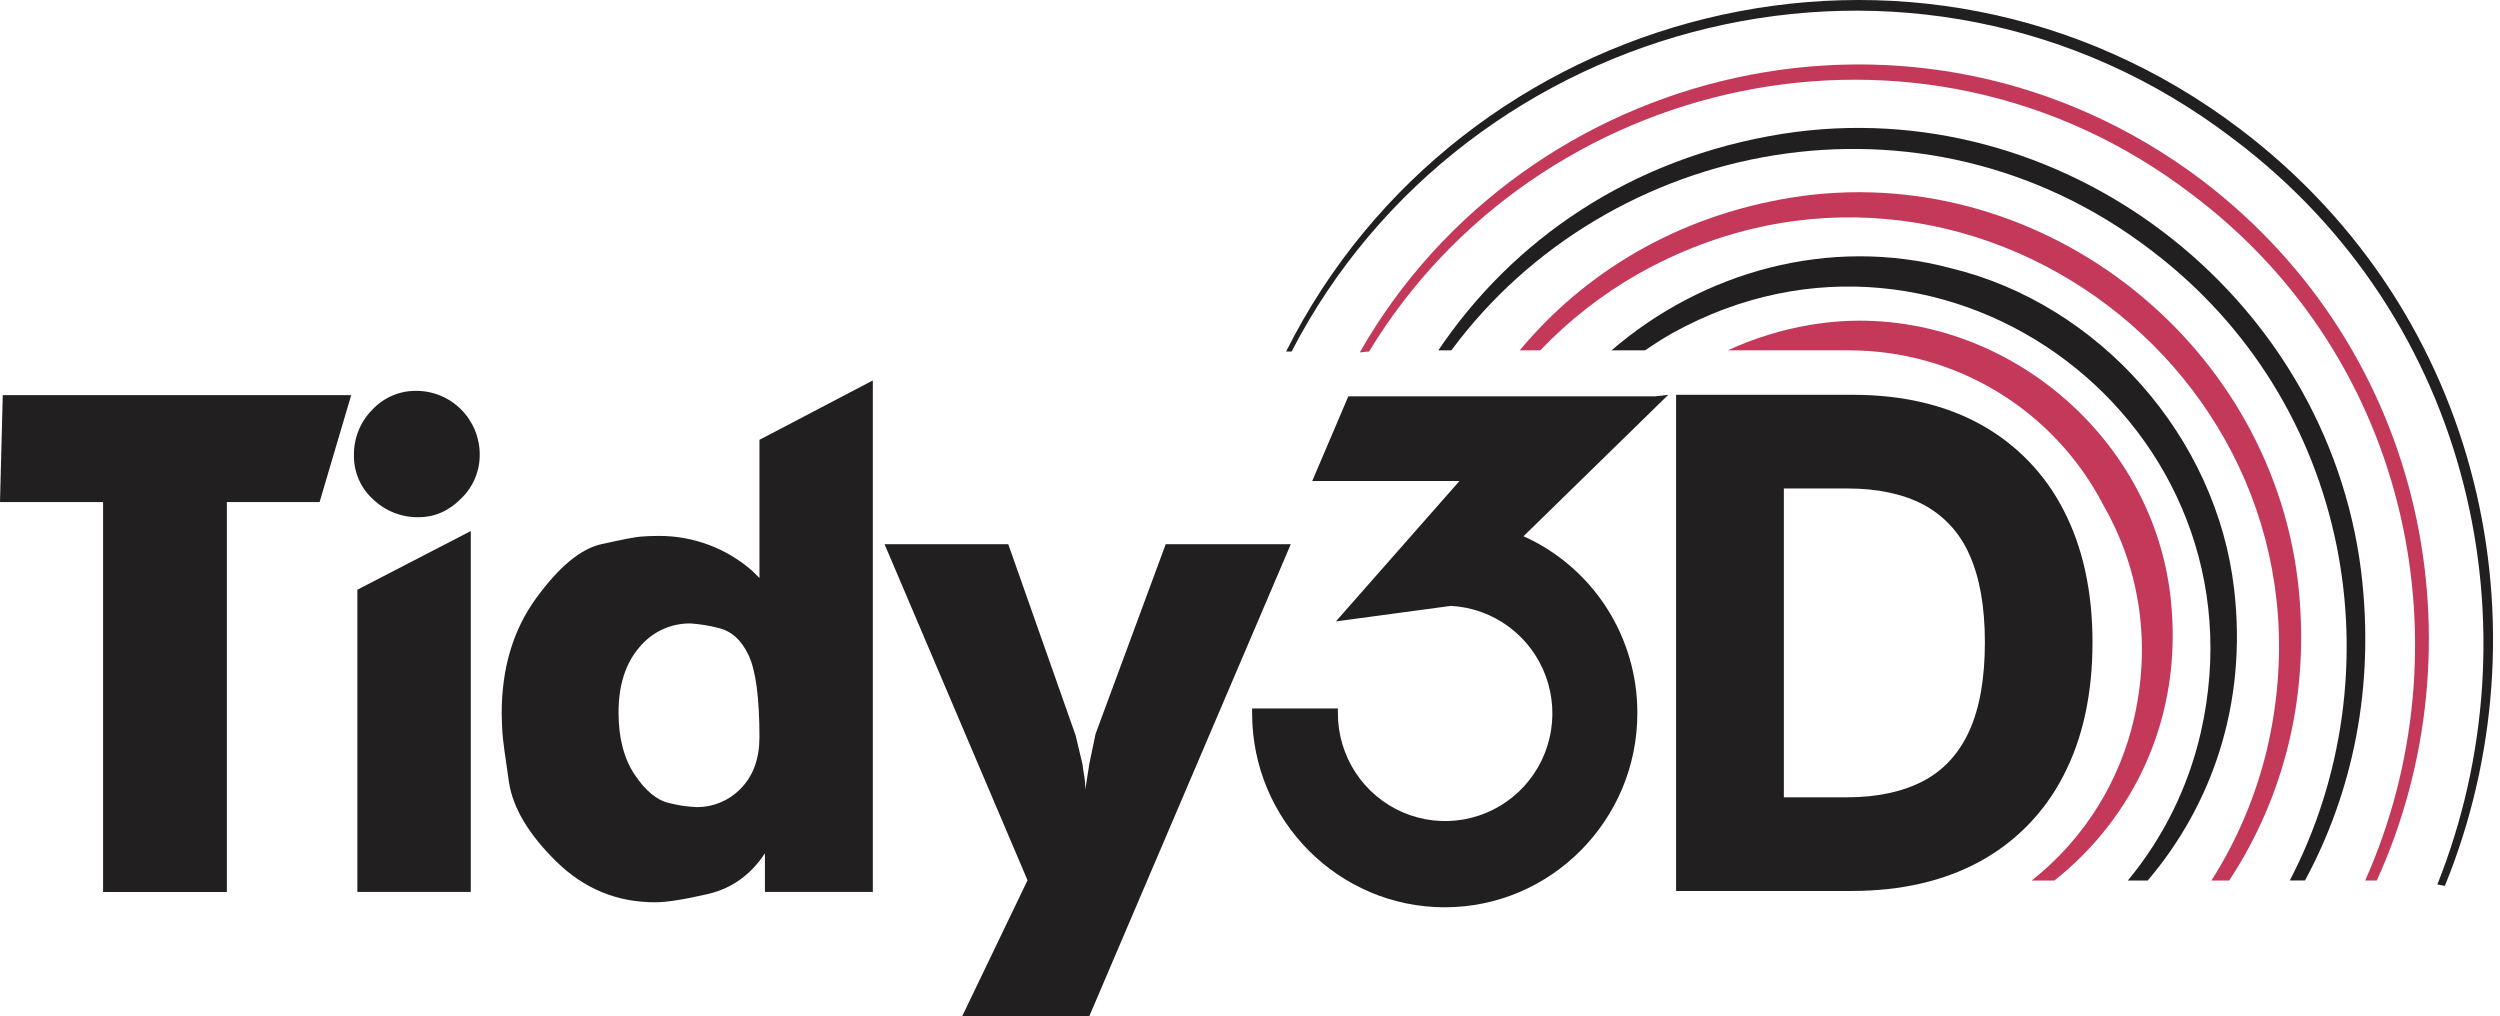 <svg width="155" height="63" viewBox="0 0 155 63" fill="none" xmlns="http://www.w3.org/2000/svg">
    <path d="M136.517 11.17C118.93 -2.088 94.536 3.922 84.304 21.851C84.497 21.83 84.691 21.809 84.885 21.792C95.216 4.72 118.957 -0.882 135.871 12.03C149.628 22.366 152.999 40.338 146.64 54.593H147.362C153.936 40.13 150.543 21.851 136.517 11.17Z" fill="#C43959"/>
    <path d="M146.393 35.442C144.24 18.128 127.732 5.616 110.557 8.291C101.043 9.793 93.751 14.932 89.175 21.722H89.983C99.74 8.54 119.206 4.737 133.297 15.461C145.926 24.976 148.623 41.812 141.967 54.59H142.91C145.857 49.134 147.266 42.608 146.393 35.442Z" fill="#221F20"/>
    <path d="M142.463 35.996C140.614 20.825 126.151 9.858 111.107 12.243C103.924 13.402 98.203 16.938 94.223 21.722H95.496C97.276 19.858 99.317 18.263 101.554 16.988C121.863 5.56 145.91 23.775 140.538 46.518C139.846 49.381 138.687 52.11 137.108 54.593H138.211C141.568 49.486 143.299 43.107 142.463 35.996Z" fill="#C43959"/>
    <path d="M138.519 36.548C137.444 27.106 130.158 18.854 120.953 16.629C113.411 14.616 105.553 16.855 99.915 21.722H101.987C102.539 21.346 103.104 20.983 103.696 20.649C120.751 11.203 140.808 26.394 136.441 45.45C135.668 48.81 134.121 51.941 131.925 54.593H133.157C137.109 49.951 139.346 43.688 138.519 36.548Z" fill="#221F20"/>
    <path d="M134.583 37.102C133.408 26.264 122.912 18.308 112.211 20.147C110.453 20.444 108.742 20.973 107.123 21.722H114.655C117.908 21.722 121.099 22.618 123.879 24.314C126.659 26.01 128.922 28.439 130.421 31.338C132.537 35.03 133.405 39.549 132.347 44.387C131.463 48.43 129.206 52.037 125.963 54.593H127.373C132.271 50.711 135.387 44.476 134.583 37.102Z" fill="#C43959"/>
    <path d="M138.89 8.002C118.748 -7.248 90.457 0.369 79.739 21.794H80.079C90.863 0.937 118.767 -6.424 138.449 8.598C153.404 19.839 157.393 39.12 151.115 54.836C151.271 54.864 151.426 54.892 151.581 54.925C158.063 39.051 154.072 19.515 138.89 8.002Z" fill="#221F20"/>
    <path d="M127.93 31.608C126.785 29.371 124.999 27.53 122.803 26.32C120.596 25.099 117.928 24.478 114.88 24.478H103.918V55.24H114.793C117.874 55.24 120.563 54.616 122.786 53.392C124.996 52.181 126.791 50.329 127.938 48.079C129.131 45.789 129.735 43.013 129.735 39.83C129.735 36.646 129.123 33.89 127.93 31.608ZM110.599 30.285H114.534C116.398 30.285 117.975 30.619 119.24 31.28C120.512 31.955 121.518 33.044 122.093 34.369C122.737 35.773 123.063 37.608 123.063 39.828C123.063 42.047 122.737 43.919 122.093 45.326C121.45 46.733 120.492 47.769 119.232 48.429C117.972 49.088 116.376 49.433 114.518 49.433H110.599V30.285Z" fill="#221F20"/>
    <path d="M94.458 33.247L103.433 24.478L102.627 24.572H83.597L81.358 29.823H90.487L82.825 38.527L89.953 37.565H89.967C91.264 37.637 92.513 38.09 93.557 38.866C94.601 39.643 95.396 40.71 95.843 41.936C96.289 43.161 96.369 44.491 96.071 45.761C95.773 47.031 95.11 48.186 94.166 49.082C93.221 49.978 92.036 50.577 90.756 50.804C89.476 51.031 88.158 50.877 86.964 50.36C85.771 49.843 84.755 48.986 84.041 47.896C83.328 46.805 82.948 45.528 82.949 44.223V43.924H77.631V44.223C77.631 50.857 82.99 56.252 89.574 56.252C96.158 56.252 101.516 50.849 101.516 44.22C101.524 41.902 100.861 39.63 99.609 37.682C98.356 35.734 96.566 34.194 94.458 33.247Z" fill="#221F20"/>
    <path d="M0 31.129L0.171 24.497H21.775L19.814 31.129H14.066V55.306H6.391V31.129H0Z" fill="#221F20"/>
    <path d="M21.945 28.218C21.937 27.698 22.033 27.182 22.227 26.7C22.421 26.218 22.709 25.779 23.074 25.411C23.424 25.032 23.85 24.732 24.323 24.529C24.797 24.326 25.308 24.225 25.822 24.233C26.861 24.236 27.857 24.651 28.592 25.389C29.327 26.127 29.741 27.127 29.743 28.17C29.748 28.683 29.647 29.191 29.448 29.662C29.249 30.134 28.956 30.56 28.586 30.914C27.821 31.684 26.94 32.069 25.945 32.069C24.898 32.082 23.888 31.683 23.131 30.957C22.749 30.613 22.445 30.19 22.241 29.718C22.036 29.245 21.935 28.734 21.945 28.218ZM22.157 55.299V36.562L29.189 32.924V55.299H22.157Z" fill="#221F20"/>
    <path d="M47.086 35.835V27.27L54.115 23.587V55.3H47.426V52.904C46.543 54.245 45.364 55.087 43.888 55.429C42.412 55.771 41.319 55.942 40.607 55.942C38.249 55.942 36.211 55.1 34.494 53.417C32.777 51.733 31.796 50.087 31.553 48.477C31.311 46.865 31.176 45.845 31.149 45.417C31.122 44.988 31.108 44.59 31.105 44.22C31.105 41.425 31.815 39.051 33.235 37.097C34.655 35.143 36.005 34.023 37.286 33.739C38.564 33.453 39.374 33.297 39.715 33.271C40.056 33.242 40.424 33.227 40.822 33.227C42.968 33.212 45.046 33.989 46.66 35.411L47.086 35.835ZM38.35 44.177C38.35 45.746 38.683 47.029 39.35 48.028C40.017 49.026 40.721 49.61 41.46 49.781C42.003 49.924 42.56 50.01 43.121 50.037C43.649 50.052 44.174 49.955 44.662 49.752C45.151 49.549 45.591 49.246 45.955 48.861C46.707 48.078 47.084 47.029 47.086 45.716C47.086 43.292 46.865 41.602 46.424 40.647C45.983 39.691 45.351 39.119 44.528 38.931C43.968 38.786 43.396 38.693 42.819 38.654C42.209 38.644 41.604 38.775 41.051 39.034C40.498 39.293 40.01 39.675 39.625 40.151C38.775 41.148 38.35 42.49 38.35 44.177Z" fill="#221F20"/>
    <path d="M54.842 33.739H62.512L66.688 45.593L67.115 47.385C67.144 47.642 67.181 47.884 67.223 48.114C67.269 48.396 67.29 48.682 67.286 48.968L67.541 47.343L67.925 45.502L72.275 33.739H80.03L67.538 63H59.658L63.707 54.577L54.842 33.739Z" fill="#221F20"/>
</svg>
